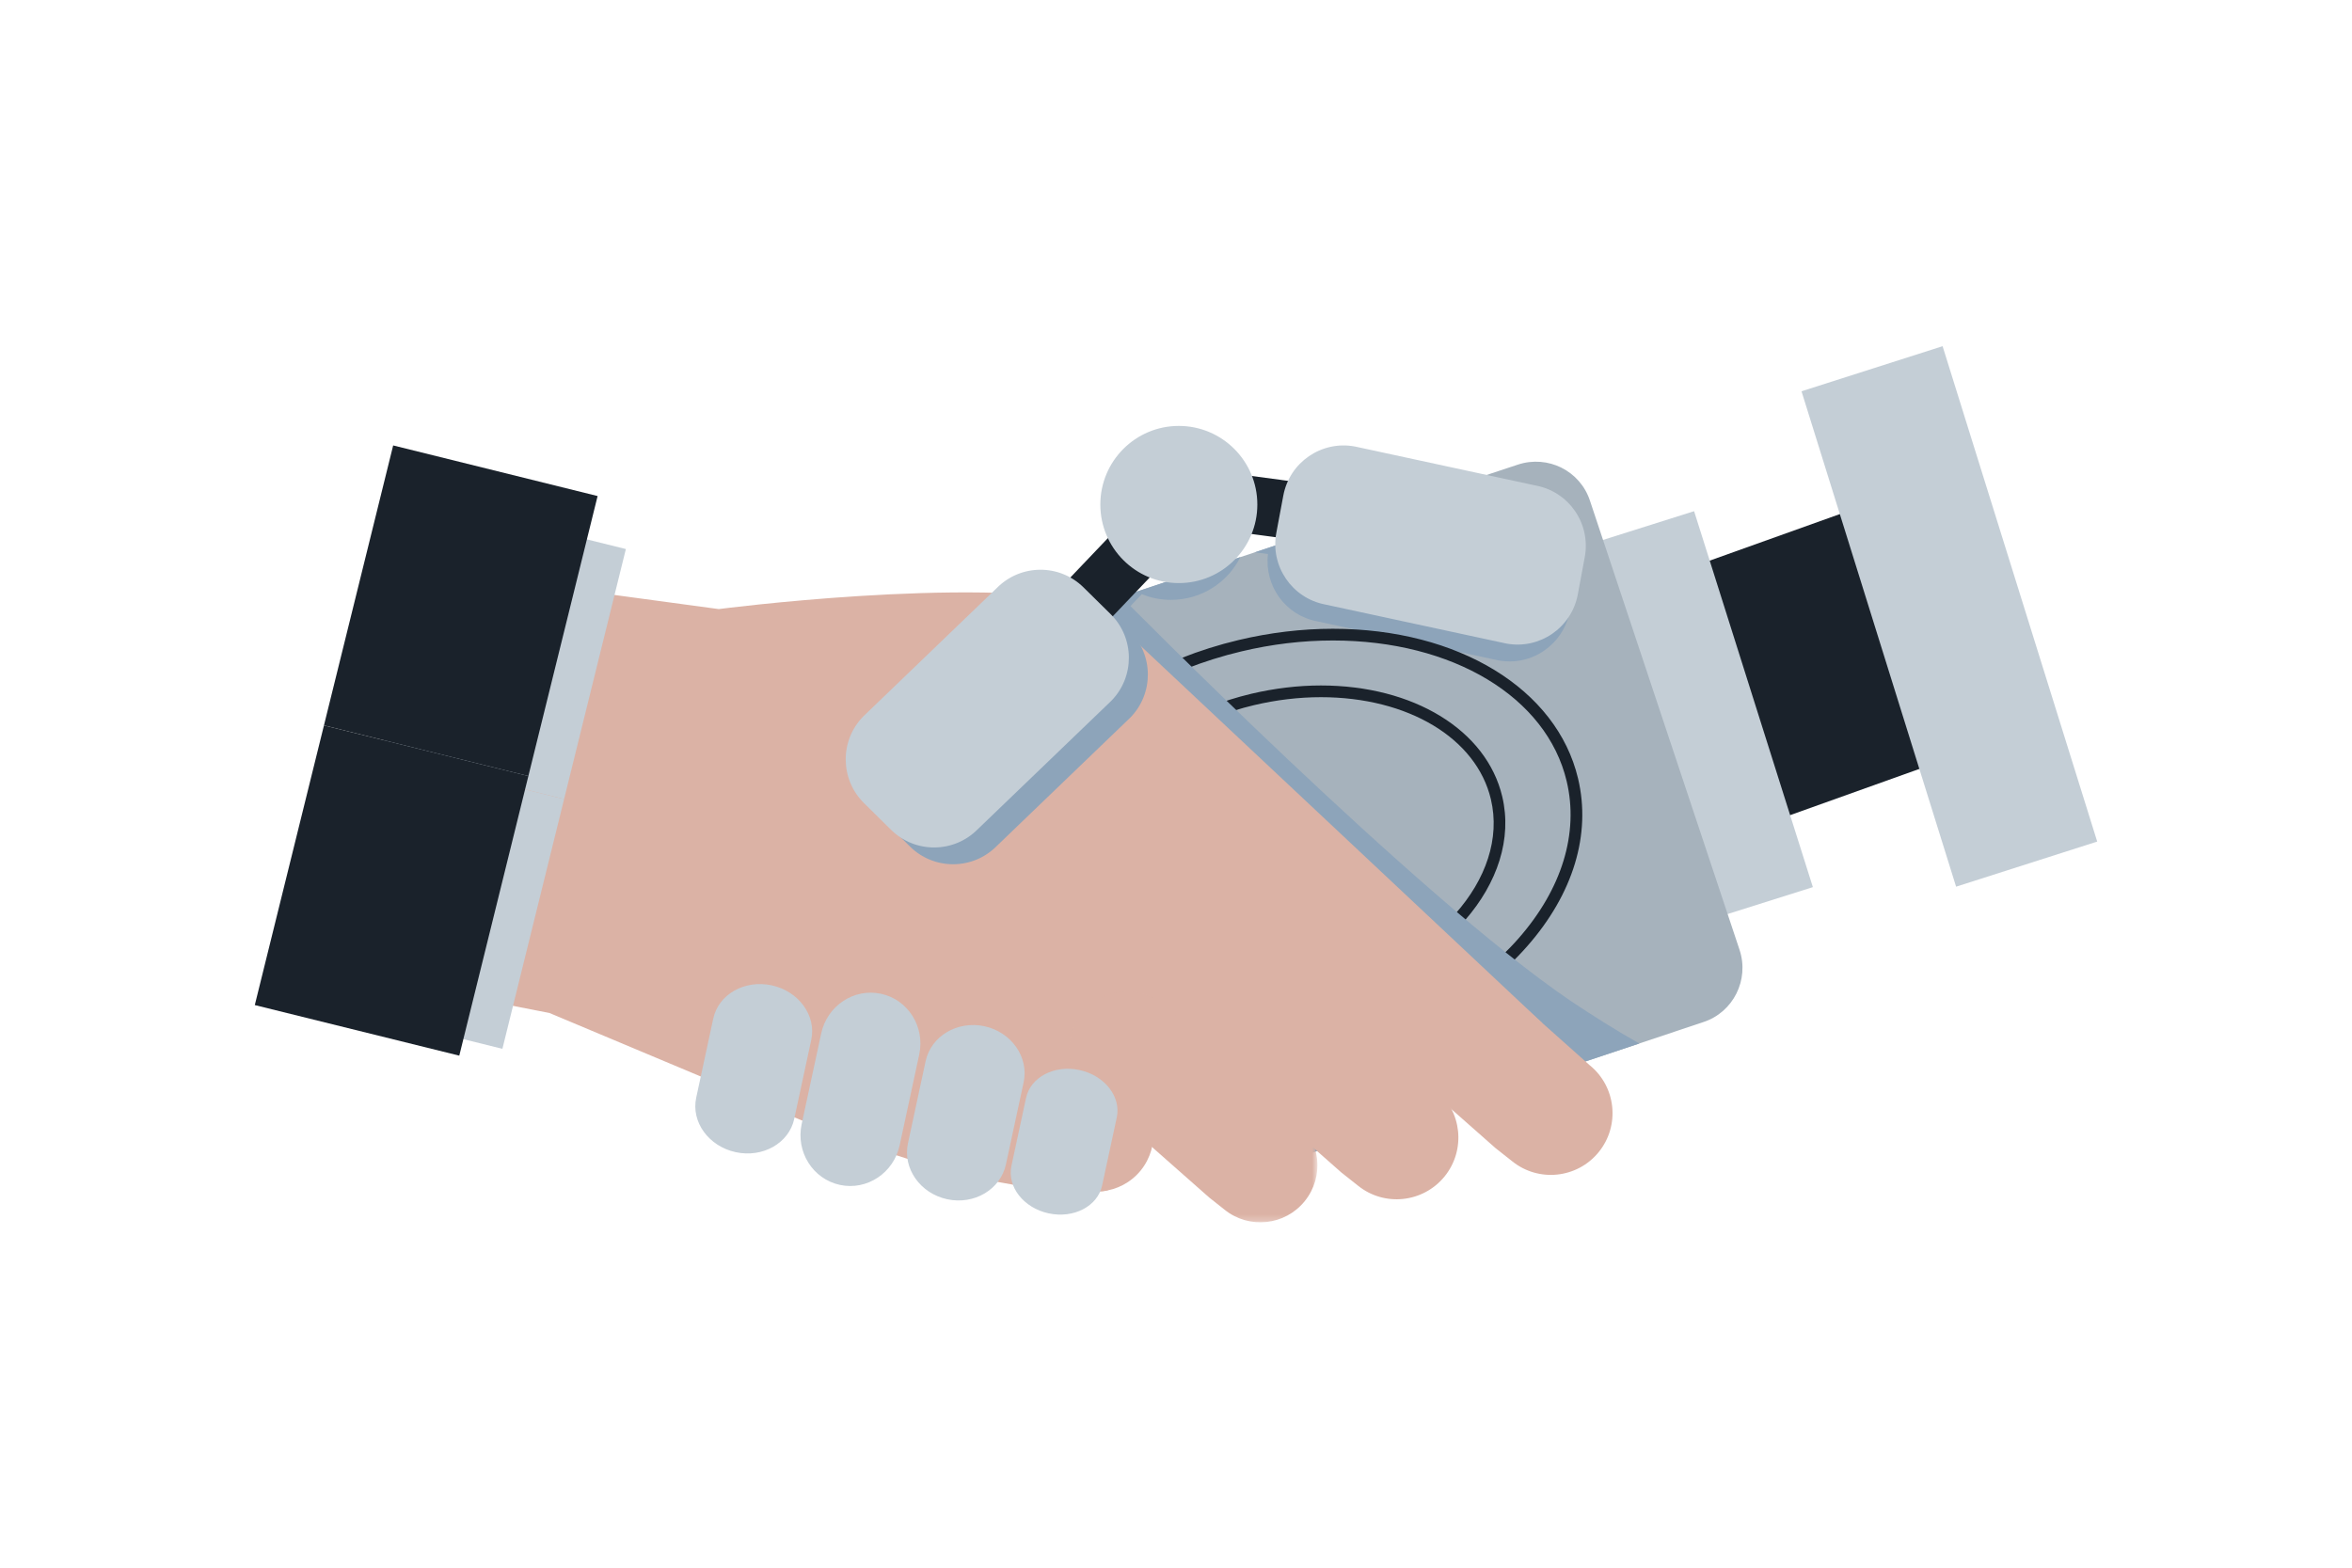 <svg xmlns="http://www.w3.org/2000/svg" xmlns:xlink="http://www.w3.org/1999/xlink" width="360" height="240" viewBox="0 0 360 240">
  <defs>
    <polygon id="feature-human-a" points=".358 35.774 38.309 35.774 38.309 .418 .358 .418"/>
  </defs>
  <g fill="none" fill-rule="evenodd" transform="translate(39 53)">
    <polygon fill="#1A222B" points="192.223 87.097 178.426 48.664 256.019 20.903 269.815 59.336"/>
    <polygon fill="#C4CED6" points="216.626 89.71 198.444 32.159 220.3 25.258 238.481 82.812"/>
    <polygon fill="#C4CED6" points="258.335 0 236.741 6.902 260.403 82.742 282 75.837"/>
    <g transform="translate(0 12.194)">
      <path fill="#A6B2BC" d="M221.728,91.273 L161.045,111.538 C156.451,113.053 151.489,110.571 149.983,106.005 L128.154,40.496 L127.079,37.242 C126.88,36.606 126.743,35.966 126.709,35.326 C126.31,31.339 128.69,27.51 132.609,26.171 L150.85,20.093 L153.067,19.361 L177.607,11.163 L183.407,9.219 L193.33,5.934 C197.924,4.421 202.851,6.87 204.364,11.466 L227.261,80.23 C228.772,84.796 226.32,89.763 221.728,91.273"/>
      <path fill="#8DA4BA" d="M132.609 26.171L150.85 20.093C148.908 23.987 144.884 26.638 140.226 26.638 138.613 26.638 137.14 26.334 135.764 25.762L126.71 35.326C126.309 31.339 128.689 27.51 132.609 26.171M202.384 22.679L201.276 28.38C200.302 33.484 195.41 36.876 190.313 35.899L162.621 29.928C157.756 29.023 154.504 24.493 155.075 19.621L153.067 19.361 177.607 11.163 183.407 9.219 194.844 11.704C199.933 12.678 203.289 17.575 202.384 22.679"/>
      <path fill="#1A222B" d="M165.008,32.859 C160.381,32.859 155.671,33.417 151.003,34.532 C127.472,40.118 111.514,58.129 115.439,74.68 C118.491,87.572 132.877,96.234 151.224,96.234 C155.852,96.234 160.569,95.673 165.235,94.561 C176.689,91.837 186.697,86.13 193.422,78.476 C200.062,70.915 202.688,62.366 200.797,54.407 C197.746,41.519 183.363,32.859 165.008,32.859 M151.224,98.022 C132.033,98.022 116.947,88.806 113.695,75.093 C109.546,57.58 126.098,38.603 150.592,32.788 C155.391,31.648 160.243,31.066 165.008,31.066 C184.21,31.066 199.288,40.279 202.54,53.989 C204.568,62.534 201.806,71.65 194.76,79.662 C187.795,87.59 177.457,93.497 165.642,96.305 C160.844,97.446 155.992,98.022 151.224,98.022"/>
      <path fill="#1A222B" d="M163.176,41.539 C159.799,41.539 156.359,41.952 152.955,42.756 C135.815,46.832 124.192,59.912 127.038,71.923 C129.26,81.274 139.711,87.546 153.061,87.546 C156.438,87.546 159.876,87.143 163.286,86.332 C180.42,82.261 192.046,69.178 189.196,57.162 C186.984,47.822 176.526,41.539 163.176,41.539 M153.061,89.339 C138.868,89.339 127.711,82.511 125.3,72.339 C122.222,59.366 134.444,45.311 152.537,41.014 C156.079,40.18 159.659,39.746 163.176,39.746 C177.37,39.746 188.524,46.579 190.935,56.749 C194.013,69.724 181.791,83.771 163.698,88.072 C160.154,88.913 156.579,89.339 153.061,89.339"/>
      <path fill="#8DA4BA" d="M201.383,88.023 C177.689,71.918 132.622,26.171 132.622,26.171 C128.042,27.694 125.57,32.65 127.092,37.236 L149.978,105.99 C151.5,110.577 156.448,113.053 161.028,111.528 L211.92,94.561 C208.401,92.576 204.912,90.378 201.383,88.023"/>
      <path fill="#DBB2A5" d="M41.199,24.016 L71.016,28.051 C71.016,28.051 109.46,23.036 128.532,27.059 L197.069,91.421 C197.069,91.421 175.421,86.582 166.356,95.162 C164.407,97.014 151.441,98.435 135.812,99.496 C130.646,99.846 135.274,116.892 129.831,117.159 C106.93,118.31 74.141,102.075 74.141,102.075 L45.118,89.893 L26.232,86.187 L41.199,24.016 Z"/>
      <path fill="#DBB2A5" d="M170.276,93.239 C166.221,89.954 165.594,83.995 168.874,79.935 C172.158,75.882 178.392,74.77 178.392,74.77 L204.316,97.879 C208.37,101.162 208.992,107.115 205.71,111.17 C202.427,115.224 196.484,115.851 192.433,112.568 L189.905,110.571 L170.276,93.239 Z"/>
      <path fill="#8DA4BA" d="M113.57,64.314 C109.929,68.013 103.984,68.054 100.291,64.409 L96.152,60.32 C92.458,56.68 92.417,50.732 96.056,47.036 L116.478,27.398 C120.125,23.702 126.067,23.656 129.758,27.301 L133.898,31.387 C137.588,35.03 137.629,40.983 133.995,44.676 L113.57,64.314 Z"/>
      <path fill="#DBB2A5" d="M102.837,97.4 C99.091,94.366 98.507,88.857 101.54,85.107 C104.582,81.353 110.077,80.777 113.828,83.82 L134.316,101.697 C138.06,104.727 138.638,110.232 135.606,113.987 C132.563,117.731 127.066,118.31 123.318,115.272 L120.994,113.426 L102.837,97.4 Z"/>
      <g transform="translate(124.338 86.161)">
        <mask id="feature-human-b" fill="#fff">
          <use xlink:href="#feature-human-a"/>
        </mask>
        <path fill="#DBB2A5" d="M3.592,15.952 C-0.154,12.917 -0.73,7.41 2.305,3.658 C5.34,-0.092 10.839,-0.671 14.586,2.364 L35.074,20.242 C38.825,23.278 39.393,28.788 36.363,32.534 C33.328,36.284 27.834,36.866 24.083,33.828 L21.749,31.979 L3.592,15.952 Z" mask="url(#feature-human-b)"/>
      </g>
      <path fill="#DBB2A5" d="M146.673,96.968 C142.629,93.683 141.997,87.727 145.279,83.669 C148.556,79.616 154.512,78.988 158.566,82.276 L180.721,101.611 C184.773,104.893 185.397,110.844 182.118,114.9 C178.83,118.958 172.877,119.583 168.83,116.3 L166.31,114.305 L146.673,96.968 Z"/>
      <polygon fill="#C4CED6" points="9.943 88.449 19.395 50.214 47.343 57.139 37.898 95.371"/>
      <polygon fill="#C4CED6" points="28.857 11.938 56.796 18.86 47.343 57.139 19.395 50.214"/>
      <path fill="#C4CED6" d="M82.565 106.105C81.763 109.806 77.762 112.089 73.616 111.196 69.475 110.301 66.766 106.579 67.561 102.861L70.17 90.747C70.97 87.036 74.971 84.758 79.11 85.653 83.253 86.549 85.967 90.275 85.175 93.986L82.565 106.105zM98.704 110.13C97.799 114.377 93.696 117.099 89.552 116.203 85.409 115.305 82.794 111.145 83.701 106.903L86.694 93.017C87.606 88.775 91.706 86.051 95.852 86.946 99.993 87.842 102.61 92.002 101.698 96.244L98.704 110.13zM114.969 113.061C114.144 116.897 110.117 119.295 105.976 118.399 101.838 117.506 99.139 113.665 99.975 109.824L102.677 97.262C103.51 93.415 107.534 91.03 111.677 91.913 115.823 92.816 118.506 96.657 117.681 100.496L114.969 113.061zM129.693 116.29C129.011 119.471 125.346 121.389 121.503 120.56 117.675 119.736 115.122 116.474 115.81 113.293L118.05 102.884C118.733 99.703 122.403 97.787 126.235 98.622 130.071 99.448 132.624 102.697 131.934 105.881L129.693 116.29z"/>
      <polygon fill="#1A222B" points="0 88.674 10.585 45.857 41.874 53.612 31.298 96.418"/>
      <polygon fill="#1A222B" points="21.179 2.998 52.47 10.747 41.873 53.612 10.585 45.858"/>
      <polygon fill="#1A222B" points="121.386 39.578 115.025 33.507 138.893 8.454 145.254 14.524"/>
      <polygon fill="#1A222B" points="139.981 14.872 141.143 6.149 175.426 10.729 174.264 19.46"/>
      <path fill="#C4CED6" d="M110.663 61.746C107.024 65.439 101.076 65.488 97.384 61.84L93.242 57.751C89.553 54.112 89.507 48.158 93.148 44.47L113.57 24.829C117.217 21.131 123.16 21.09 126.849 24.735L130.99 28.818C134.681 32.461 134.724 38.414 131.085 42.108L110.663 61.746zM163.859 27.355C158.762 26.398 155.406 21.485 156.354 16.386L157.427 10.665C158.382 5.572 163.285 2.208 168.382 3.161L196.066 9.138C201.163 10.087 204.522 14.999 203.564 20.098L202.499 25.814C201.54 30.92 196.637 34.282 191.538 33.323L163.859 27.355zM153.449 12.045C153.449 5.403 148.069.011 141.429.011 134.795.011 129.418 5.403 129.418 12.045 129.418 18.688 134.795 24.072 141.429 24.072 148.069 24.072 153.449 18.688 153.449 12.045"/>
    </g>
  </g>
</svg>
